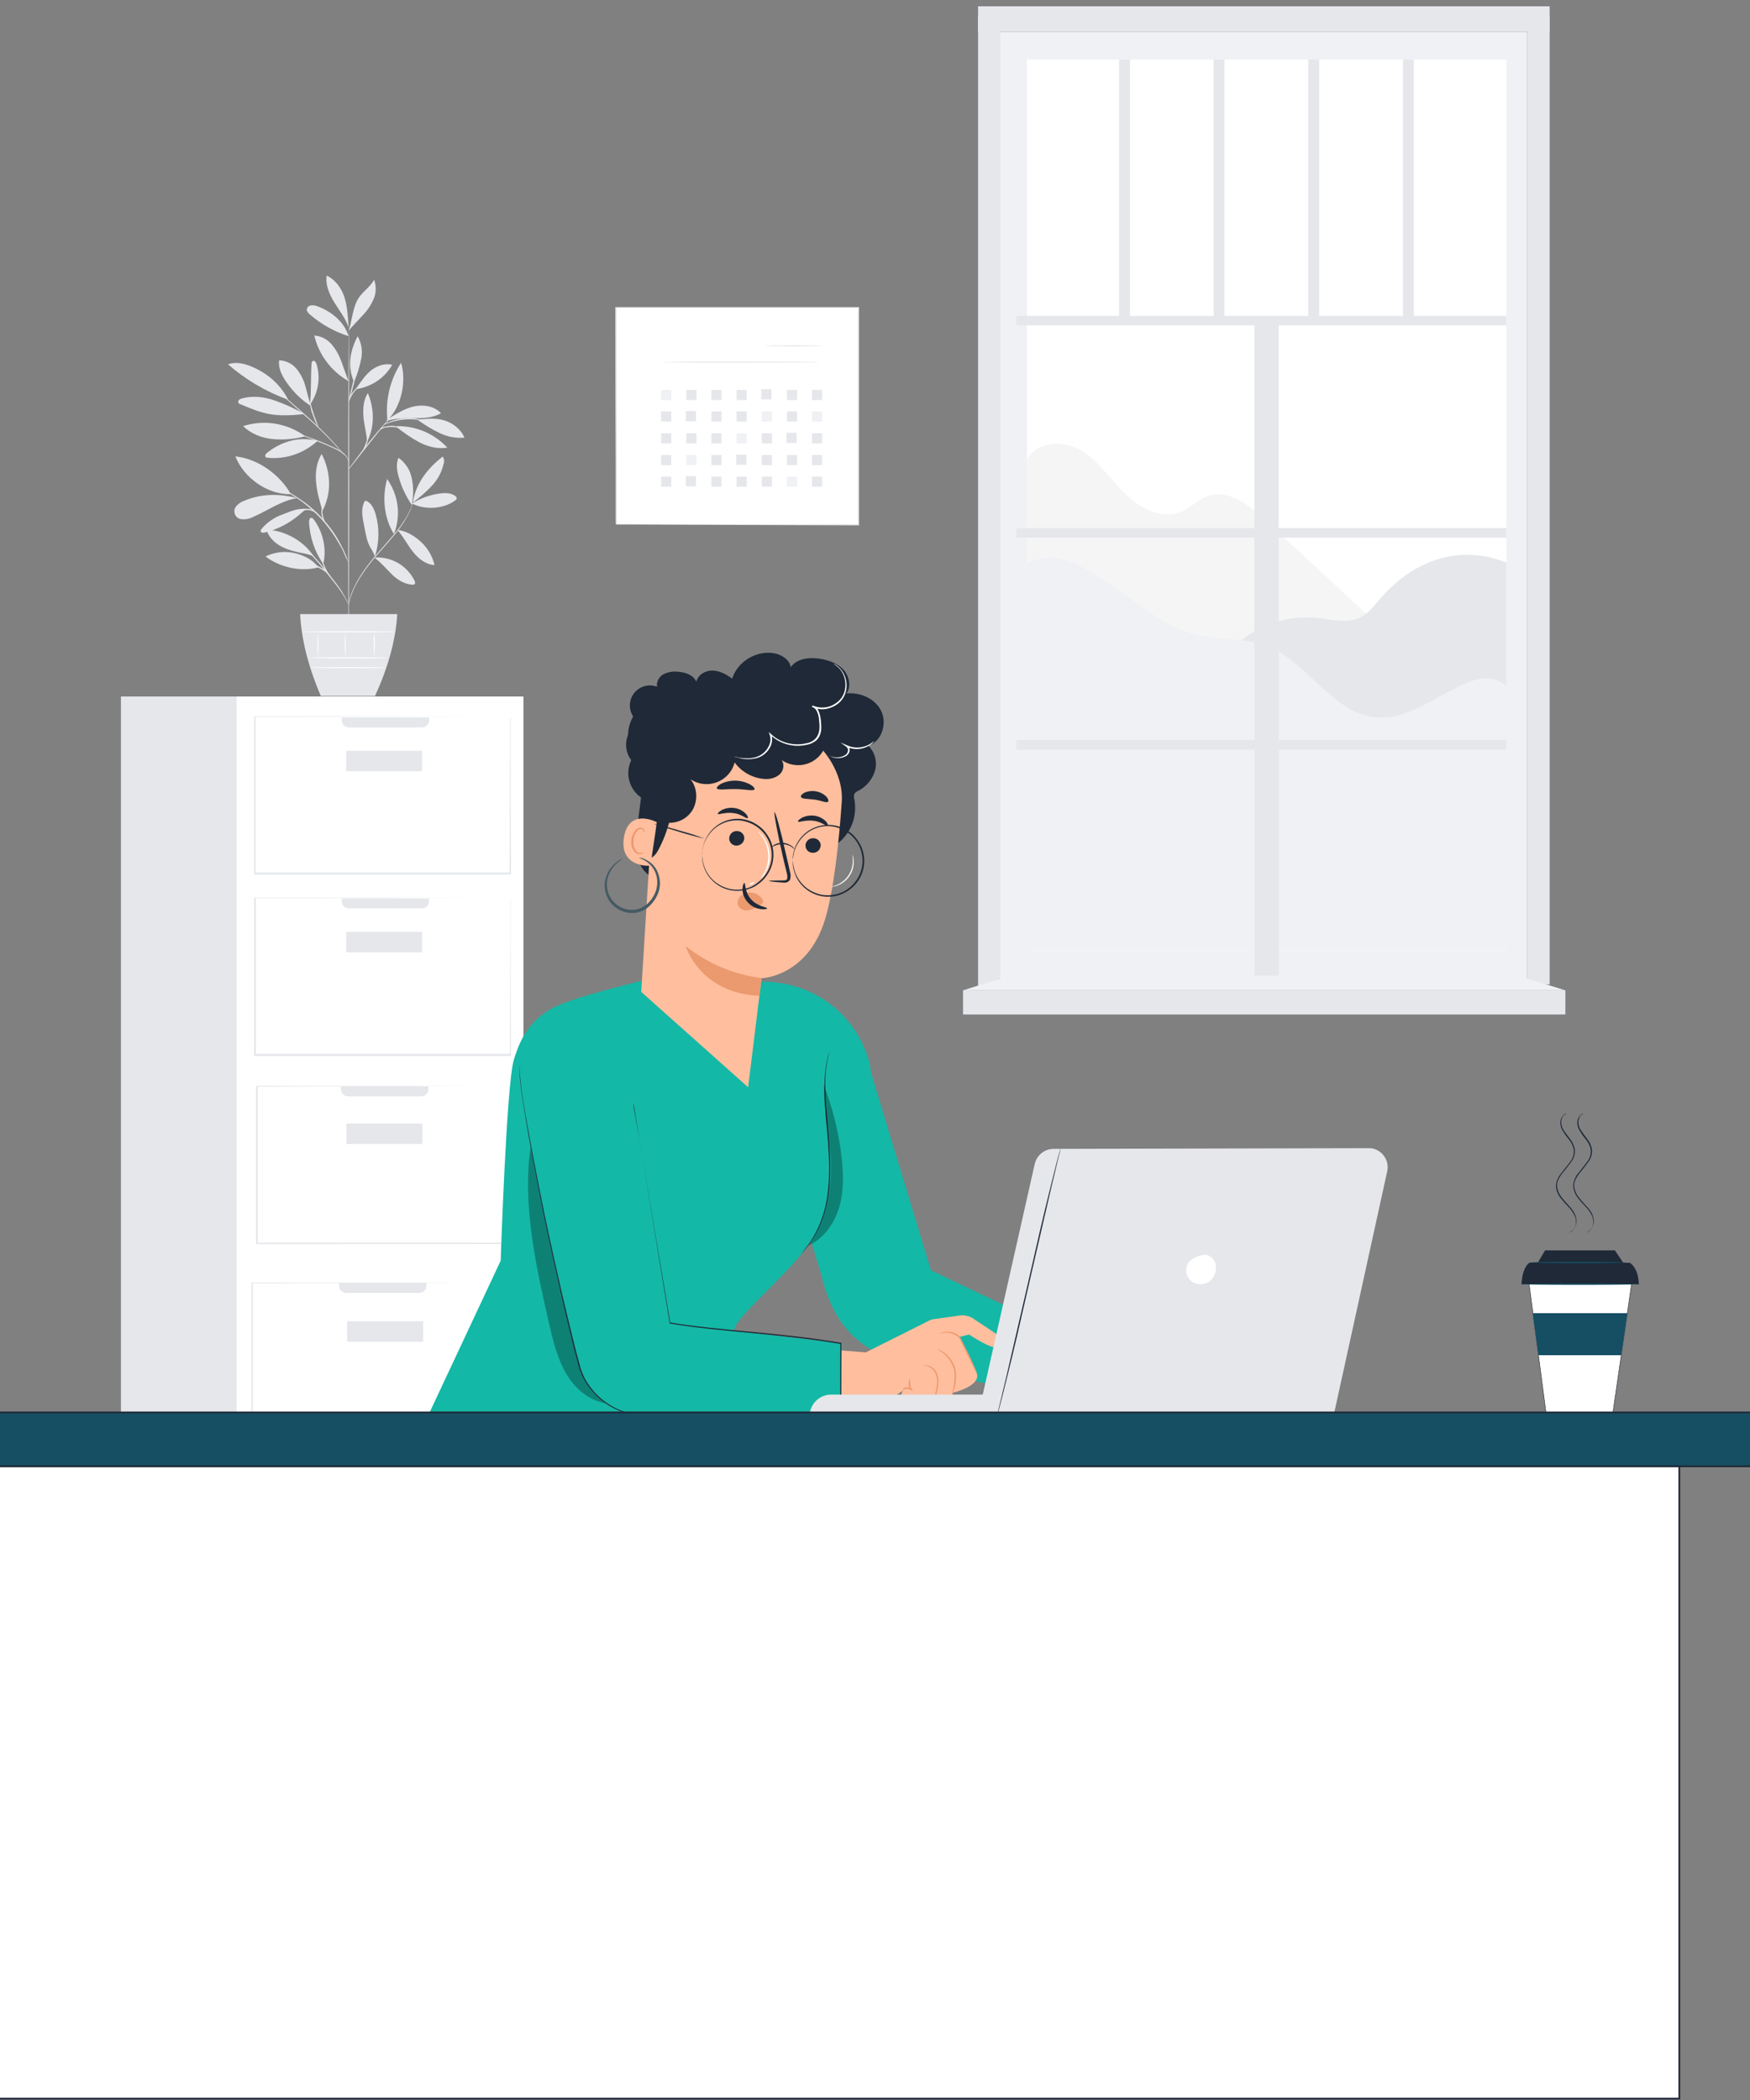 <?xml version="1.0" encoding="utf-8"?>
<!-- Generator: Adobe Illustrator 27.7.0, SVG Export Plug-In . SVG Version: 6.00 Build 0)  -->
<svg version="1.1" id="Layer_1" xmlns="http://www.w3.org/2000/svg" xmlns:xlink="http://www.w3.org/1999/xlink" x="0px" y="0px"
	 viewBox="0 0 1000 1200" style="enable-background:new 0 0 1000 1200;" xml:space="preserve">
<rect x="0" y="0" width="1000" height="1200" fill="#808080" stroke="none"/>
<style type="text/css">
	.st0{fill:#E5E7EB;}
	.st1{fill:#FFFFFF;}
	.st2{fill:#EFF1F4;}
	.st3{fill:#F5F5F5;}
	.st4{fill:#FFFFFF;stroke:#1F2937;stroke-width:0.269;stroke-miterlimit:10;}
	.st5{fill:#1F2937;}
	.st6{fill:#164E63;}
	.st7{fill:#14B8A6;}
	.st8{fill:#FFBE9D;}
	.st9{fill:#EB996E;}
	.st10{opacity:0.3;}
	.st11{fill:#455A64;}
	.st12{fill:#FFFFFF;stroke:#1F2937;stroke-width:1.001;stroke-miterlimit:10;}
	.st13{fill:#164E63;stroke:#1F2937;stroke-miterlimit:10;}
</style>
<g>
	<g>
		<rect x="69.1" y="398" class="st0" width="149.7" height="434.3"/>
		<rect x="135.2" y="398" class="st1" width="163.9" height="434.3"/>
		<path class="st0" d="M197.9,738.8c-2.4,0-4.2-1.9-4.2-4.3V733l0,0h50l0,0v1.5c0,0.1,0,0.1,0,0.1c0,2.4-1.9,4.2-4.2,4.2H197.9
			L197.9,738.8z"/>
		<path class="st0" d="M289.9,734.5c0,1.1,0,2.7,0,4.7c0,4.1,0,10.2,0,18c-0.1,15.5-0.2,37.8-0.2,65.3l0.3-0.3H144.1l0,0l0.4,0.4
			c0-31.7,0-62,0-89.6l-0.3,0.4l105.1-0.3l30.1-0.1h8.1h0.1h-8h-30.1l-105.4-0.1h-0.4v0.4c0,27.5,0,57.8,0,89.6v0.3h0.5l146-0.1h0.3
			v-0.3c-0.1-27.4-0.2-49.9-0.2-65.5c0-7.7,0-13.9,0-18v-4.6c0-1.1,0-1.6,0-1.6S289.9,733.4,289.9,734.5z"/>
		<rect x="198.4" y="755" class="st0" width="43.4" height="11.7"/>
		<path class="st0" d="M194.8,622.3v-1.5l0,0h50l0,0v1.5c0,2.4-1.9,4.2-4.2,4.2H199C196.6,626.5,194.8,624.7,194.8,622.3z"/>
		<path class="st0" d="M292.8,622.3c0,1.1,0,2.7,0,4.7c0,4.1,0,10.2,0,18c-0.1,15.6-0.2,38-0.2,65.4l0.3-0.3H147l0,0l0.3,0.1
			c0-31.7,0-62,0-89.6l-0.4,0.4l105.1-0.3l30.2-0.1h8.1h2h-1.9h-8h-30.1l-105.4-0.1h-0.6v0.4c0,27.5,0,57.8,0,89.6v0.4h0.5l146-0.1
			h0.3v-0.3c-0.1-27.4-0.2-49.9-0.2-65.5c0-7.7,0-13.9,0-18c0-2,0-3.5,0-4.6s0-1.6,0-1.6S292.6,621.3,292.8,622.3z"/>
		<rect x="198" y="642" class="st0" width="43.4" height="11.7"/>
		<path class="st0" d="M199.5,415.7c-2.4,0-4.2-1.9-4.2-4.2V410l0,0h49.9l0,0v1.5c0,2.3-1.8,4.2-4.1,4.2H199.5L199.5,415.7z"/>
		<path class="st0" d="M291.4,410.9c0,1.1,0,2.7,0,4.7c0,4.1,0,10.2,0,18c-0.1,15.5-0.2,37.8-0.2,65.3l0.3-0.3H145.6l0,0l0.4,0.4
			c0-31.7,0-62,0-89.6l-0.4,0.3l105.1-0.3l30.2-0.1h8.1h2.2h-2h-8h-30.1H145.6h-0.4v0.4c0,27.5,0,57.8,0,89.6v0.4h0.5h146h0.3v-0.3
			c-0.1-27.4-0.2-49.9-0.2-65.5c0-7.7,0-13.9,0-18c0-1.9,0-3.5,0-4.6c0-1,0-1.5,0-1.5S291.4,409.9,291.4,410.9z"/>
		<rect x="197.8" y="429" class="st0" width="43.4" height="11.7"/>
		<path class="st0" d="M199.5,519.1c-2.4,0-4.2-1.8-4.2-4.2v-1.5l0,0h49.9l0,0v1.5c0,2.3-1.8,4.2-4.1,4.2H199.5
			C199.4,519.1,199.4,519.1,199.5,519.1z"/>
		<path class="st0" d="M291.6,514.4c0,1.1,0,2.7,0,4.7c0,4.1,0,10.2,0,18c-0.1,15.6-0.2,38-0.2,65.4l0.3-0.3H145.8l0,0l0.4,0.4
			c0-31.7,0-62,0-89.6l-0.4,0.4l105.1-0.3L281,513h8.1h2h0.8H289h-8h-30.1H145.6h-0.4v0.4c0,27.5,0,57.8,0,89.6v0.4h0.5h146h0.3
			v-0.3c-0.1-27.4-0.2-49.9-0.2-65.5c0-7.7,0-13.9,0-18c0-2,0-3.5,0-4.6c0-1.1,0-1.6,0-1.6S291.6,513.3,291.6,514.4z"/>
		<rect x="197.8" y="532.5" class="st0" width="43.4" height="11.7"/>
	</g>
	<g>
		<path class="st0" d="M235.4,287.7c7.5,3.9,18,3.2,24.8-1.8c0.3-0.2,0.6-0.5,0.8-1c0-0.6-0.3-1.2-0.9-1.5c-2.3-1.7-5.2-1.8-8-1.5
			C246.3,282.6,240.5,284.5,235.4,287.7"/>
		<path class="st0" d="M235.9,287.2c1.6-10.9,8.4-19.6,17.1-26.3c0.8,1.3,1,2.8,0.5,4.2c-1.1,4.7-3.4,9-6.8,12.6
			S239.7,284.3,235.9,287.2"/>
		<path class="st0" d="M235.4,288.7c-3.3-4.9-5.9-10.2-7.5-15.9c-1.1-3.7-1.7-7.7-0.2-11.2c4,2.8,6.7,7,7.6,11.7
			c1,4.7,1,9.6,0.2,14.3"/>
		<path class="st0" d="M227.1,302.8c3.4,3.9,5.6,8.3,8.7,12.3c3.1,4,7.4,7.5,12.5,7.8c-1.2-5.1-3.9-9.7-7.7-13.2
			C236.7,306.1,232.2,303.4,227.1,302.8"/>
		<path class="st0" d="M225.1,305.2c-5.7-9.2-6.8-21-3.9-31.5C227.8,283,229.2,294.8,225.1,305.2"/>
		<path class="st0" d="M213.9,318.6c3.7,2.7,6.6,6.2,9.8,9.4s7.3,5.8,11.8,6.1c0.5,0.1,1.1,0,1.5-0.4c0.4-0.5,0.2-1.3-0.1-1.8
			C232.7,323.2,223.6,317.9,213.9,318.6"/>
		<path class="st0" d="M214.2,317.8c-0.4-0.8-0.4-1.1-0.9-2c-0.4-0.9-1-1.8-1.5-2.7c-2.3-3.7-2.8-8.2-3.7-12.5
			c-0.5-2.4-0.9-4.6-1.1-7c-0.2-2.4,0.2-4.7,1.2-6.9c0.1-0.2,0.3-0.4,0.5-0.5c0.2-0.1,0.5,0,0.8,0.1c2.9,1.4,4.3,4.6,5.2,7.7
			c2.2,7.8,2,16.1-0.4,23.9"/>
		<path class="st0" d="M184.7,322.3c-4.9-7.1-7.7-15.4-8.1-24c0-1,0.2-2.3,1.2-2.4c0.6-0.1,1.1,0.4,1.5,1
			C184.6,303.8,186.8,313.9,184.7,322.3"/>
		<path class="st0" d="M182,324.2c-3.4-4.5-8.5-7-14-8.2c-5.5-1.2-11.3-0.5-16.3,2C160.2,324.3,171.8,326.9,182,324.2"/>
		<path class="st0" d="M179.7,318.6c-1.2-1.4-3.5-1.7-5.3-2.2c-4.5-0.9-9.1-1.8-13.2-3.9c-4.1-2-7.7-5.5-9-9.9
			C163.2,303.2,174,309.3,179.7,318.6"/>
		<path class="st0" d="M184.2,292c5.5-10.3,4.9-22.3-0.4-32.6c-2.9,4.7-3.7,10.4-3.2,15.9c0.4,5.5,2,10.9,3.5,16.1"/>
		<path class="st0" d="M166.2,282.4c-13.3,0.3-26.8-9.2-31.7-21.6C147.3,262.1,160,271.2,166.2,282.4"/>
		<path class="st0" d="M169.2,284.5c-9.9-2.5-20-2.4-29.5,1.6c-1.5,0.5-3,1.4-4.2,2.6c-1,0.9-1.6,2.2-1.6,3.4c0,2.6,2,4.6,4.5,4.6
			c1.9,0.2,4-0.2,5.8-1.1c8.6-3.7,16.6-9.6,25.8-11"/>
		<path class="st0" d="M175.3,290.8c-5.5-0.5-9.4,1.5-13.9,3.2c-4.6,1.6-8.7,4.4-11.8,8.1c-0.4,0.5-1,1.2-0.5,1.8
			c0.4,0.6,1.4,0.6,2.2,0.4c7.3-1.8,14-5.3,19.7-10.1c1.7-1.4,2.4-2.5,4.5-3.1"/>
		<path class="st0" d="M181.5,251.9c-10.2-2.6-20.3,0.1-28.7,6.7c-0.9,0.6-1.7,1.8-1,2.6c0.3,0.3,0.9,0.4,1.3,0.4
			C163.4,262.6,173.7,259,181.5,251.9"/>
		<path class="st0" d="M174.4,249.3c-6.1,1.6-12.4,2.2-18.6,1.6c-6.2-0.6-12.4-3-16.9-7.4C150.9,239.6,164.2,241.8,174.4,249.3"/>
		<path class="st0" d="M177.3,231c4.7-6.8,6-15.4,3.5-23.2c-0.3-0.9-1.1-1.9-1.9-1.6c-0.6,0.2-0.9,1.1-0.9,1.7
			c-0.5,8.4,0,14.9-0.9,23.3"/>
		<path class="st0" d="M177.8,232.1c-1.3-3.5-2.2-7.3-3.2-11.1c-1-3.8-2.7-7.2-5.1-10.2c-2.5-3-6.1-4.8-10-4.9
			c-0.6,4.6,1.7,9,4.4,12.8C167.7,224.1,172.3,228.6,177.8,232.1"/>
		<path class="st0" d="M164.5,228.1c-4.5-8.8-12.2-15.2-21.4-18.9c-4.1-1.6-8.7-2.6-12.8-1c10,8.7,21.5,15.5,34,20.1"/>
		<path class="st0" d="M173.9,236.6c-5.4-3.1-11-5.7-16.8-7.7c-6.1-2.2-12.8-2.9-19-1.2c-0.5,0.2-1.1,0.4-1.5,0.8
			c-0.4,0.3-0.6,1-0.4,1.5c0.2,0.5,0.6,0.9,1.2,1c5.7,2.4,11.4,4.8,17.6,5.8C161.3,237.7,167.7,237.3,173.9,236.6"/>
		<path class="st0" d="M209.7,252.7c-0.1-4.7-1.6-9.6-2-14.3c-0.4-4.7-0.1-9.8,2.5-13.8c3.7,8.9,4,19-0.3,27.6"/>
		<path class="st0" d="M226.5,243.9c4.2,3.4,8.7,6.5,13.4,9c4.8,2.4,10.3,3.8,15.7,2.9c-7.4-8-17.8-12.4-28.7-12.3"/>
		<path class="st0" d="M238.5,239.8c4,2.9,8.2,5.5,12.6,7.6c4.4,2.2,9.4,3.1,14.3,2.7c-2-4.8-6.6-8.4-11.6-9.9
			C248.7,238.7,243.7,239.3,238.5,239.8"/>
		<path class="st0" d="M220.8,240.6c4.9-1.7,11.2-1.6,16.3-1.6c5.2,0,10.5-0.3,14.9-2.9c-3.9-4.1-10.2-5.1-15.7-3.8
			c-5.5,1.3-10.3,4.4-15.1,7.5"/>
		<path class="st0" d="M221.4,240.2c-1.3-11.6,1.5-23.2,7.8-32.9C232.4,218.1,229.4,232.2,221.4,240.2"/>
		<path class="st0" d="M199,217.7c-9.8-5.6-16.9-15.1-19.4-26c3.9,0.3,7.5,2.2,10,5.2s4.3,6.3,5.6,10c1.4,3.7,2.5,7.3,4,10.9"/>
		<path class="st0" d="M203.2,222.4c8.8-1.2,16.5-6.2,20.9-13.9c-4.2-1.1-8.6,0.5-12,3.1C208.6,214.3,205.7,219,203.2,222.4"/>
		<path class="st0" d="M202.2,218.1c-3.7-8.7-2.3-17.6,2.2-26c2.2,4,2.9,8.6,2,13c-0.9,4.4-2.2,8.8-4,12.9"/>
		<path class="st0" d="M199.2,192.1c-8.1-2.6-15.5-6.7-21.9-12.2c-1.1-0.9-2.3-2.2-1.9-3.5c0.3-1.1,1.3-1.8,2.4-1.9
			c1.1-0.1,2.3,0,3.2,0.4C189.1,177.7,196.7,183.8,199.2,192.1"/>
		<path class="st0" d="M199.2,187.1c-1.7-5.2-5.3-9.6-8.1-14.2c-2.8-4.6-5.3-10-4.4-15.4c4.9,2.3,8.3,7,10,12
			c1.7,5.1,2,10.4,2.4,15.8"/>
		<path class="st0" d="M199.2,189c2.5-3,4.8-5.2,7.4-8.1c2.8-2.8,5.1-6,6.7-9.6c1.7-3.5,1.8-7.6,0.5-11.4c-2.2,3.9-6.2,6.5-8.7,10.1
			C201.5,175.3,201.3,183,199.2,189"/>
		<path class="st0" d="M199,276.7c0-49.7,0.2-89.9,0.3-89.9c0.1,0,0.2,40.2,0.2,89.9s-0.2,89.9-0.3,89.9
			C199,366.6,199,326.4,199,276.7z"/>
		<path class="st0" d="M165.7,246.4c1,0.2,2.4,0.6,4.2,1.2c3.5,1.1,8.4,2.8,13.7,4.9c2.6,1.1,5.1,2.2,7.3,3.2c2,0.9,3.9,2,5.6,3.4
			c1.2,1,2,2.3,2.6,3.7c0.2,0.4,0.2,0.8,0.3,1.2c0,0.3,0.1,0.4,0,0.4s-0.1-0.5-0.5-1.5c-0.5-1.3-1.5-2.5-2.6-3.4
			c-2.8-2.4-7.7-4.3-12.9-6.5s-10-3.9-13.5-5.1l-4.2-1.4c-0.5-0.1-1-0.3-1.5-0.5C164.6,246.2,165.1,246.3,165.7,246.4z"/>
		<path class="st0" d="M153,218.3l1.4,1.2l4.9,4.2c4.1,3.7,9.9,8.6,16.1,14.2c5.4,4.7,10.5,9.8,15.4,15.1c1.9,2,3.3,3.8,4.3,4.9
			c0.5,0.6,0.9,1.1,1.1,1.4s0.3,0.5,0.3,0.5s-0.2-0.1-0.4-0.4l-1.2-1.4c-1.1-1.2-2.5-2.8-4.4-4.8c-3.8-4.1-9.1-9.4-15.4-14.9
			l-16-14.3c-2-1.8-3.7-3.3-4.8-4.4L153,218.3c-0.3-0.3-0.4-0.4-0.4-0.4C152.7,217.9,152.9,218,153,218.3z"/>
		<path class="st0" d="M180.7,242c-0.8-1.6-1.4-3.2-1.9-4.8c-1-2.3-1.5-4.7-1.6-7.2c0.2,0,0.9,3.1,2.2,7c1.3,3.8,2.7,6.8,2.5,6.9
			C181.4,243.2,181,242.7,180.7,242z"/>
		<path class="st0" d="M199.9,267c0.5-0.8,1.4-1.8,2.4-3.2c2-2.7,4.8-6.5,8.1-10.5c3.2-4.1,6.2-7.6,8.5-10.2c1.1-1.3,2-2.4,2.7-3
			c0.3-0.4,0.6-0.8,1.1-1.1c-0.2,0.4-0.5,0.9-0.9,1.2c-0.8,0.9-1.6,1.8-2.6,3.1c-2.2,2.6-5.1,6.3-8.3,10.3s-6.1,7.7-8.2,10.4
			l-2.5,3.1c-0.3,0.3-0.6,0.8-1,1.1C199.3,267.7,199.6,267.4,199.9,267z"/>
		<path class="st0" d="M209.5,251.9c0.5-1.9,1-3.9,1.1-5.9h0.2c0,0.5,0,0.8,0,0.8c0,0.1-0.1-0.2-0.2-0.6h0.2c0.1,2-0.1,4.2-0.8,6.1
			c-0.5,2.3-1.7,4.3-3.2,6C207.9,256.2,208.8,254.2,209.5,251.9z"/>
		<path class="st0" d="M219,244.1c2-0.6,4.3-1,6.5-0.6c2.2,0.1,4.3,0.5,6.3,1.2c0.9,0.2,1.7,0.6,2.5,1.1c-0.9-0.2-1.7-0.4-2.6-0.6
			c-2.2-0.5-4.2-0.9-6.3-1.1c-2-0.2-4.2-0.1-6.2,0.5c-0.8,0.3-1.6,0.8-2.3,1.3C217.3,244.9,218,244.4,219,244.1z"/>
		<path class="st0" d="M220.1,242.1c0.9-0.4,1.6-0.8,2.5-1.1c5.6-2.2,11.7-2.6,17.6-1.3c0.9,0.2,1.7,0.4,2.6,0.8
			c0.3,0.1,0.5,0.2,0.9,0.4c0,0.1-1.3-0.3-3.5-0.8c-2.9-0.5-5.9-0.6-8.8-0.4c-2.9,0.2-5.8,0.8-8.6,1.7c-2.2,0.8-3.4,1.4-3.4,1.3
			C219.4,242.4,219.7,242.3,220.1,242.1z"/>
		<path class="st0" d="M201.1,220.9c0.6-2.9,1.5-5.8,2.5-8.7c-0.4,3-1.1,6-1.9,8.9c-0.6,2.9-1.5,5.8-2.5,8.7
			C199.6,226.9,200.4,224,201.1,220.9z"/>
		<path class="st0" d="M201.4,224.4c0.9-1.2,1.8-2.3,3-3.1c0.4-0.4,1.1-0.8,1.6-0.9c-1.5,1.2-2.9,2.6-4.1,4.2
			c-1.1,1.7-2,3.4-2.8,5.3C199.3,227.8,200.2,225.9,201.4,224.4z"/>
		<path class="st0" d="M199.4,344.7c0-0.5,0.1-1.2,0.3-2c0.6-2.5,1.5-4.8,2.6-7.1c2.7-5.8,7.7-13.1,14.2-20.3
			c3.2-3.7,6.2-7.1,8.9-10.3c2.4-2.8,4.5-5.9,6.5-9c1.3-2.2,2.4-4.4,3.3-6.7c0.6-1.6,1-2.6,1-2.6c-0.1,0.2-0.1,0.4-0.2,0.6
			c-0.1,0.4-0.3,1.1-0.6,1.9c-0.9,2.4-1.9,4.6-3.2,6.8c-1.8,3.2-4,6.2-6.3,9.1c-2.7,3.2-5.7,6.7-8.9,10.3
			c-6.5,7.2-11.5,14.4-14.3,20.1c-1.1,2.3-2,4.6-2.7,7c-0.4,1.7-0.5,2.7-0.6,2.7C199.2,345,199.2,344.7,199.4,344.7z"/>
		<path class="st0" d="M167.8,309.5c0.3,0.1,0.8,0.2,1.3,0.5c1.6,0.8,3.1,1.6,4.5,2.7c2,1.6,4,3.3,5.8,5.2c2,2.2,4.1,4.6,6.2,7.2
			c4.2,5.3,8.1,10,10.3,13.8c0.9,1.5,1.7,3,2.5,4.6c0.2,0.5,0.4,1.1,0.5,1.3s0.1,0.4,0.1,0.4c-0.3-0.5-0.6-1.2-0.9-1.7
			c-0.5-1.1-1.4-2.7-2.6-4.5c-2.4-3.7-6.2-8.3-10.4-13.5c-2-2.7-4.2-5.1-6.1-7.2c-1.7-1.8-3.7-3.5-5.7-5.2c-1.4-1-2.8-1.9-4.3-2.8
			c-0.5-0.3-1.1-0.6-1.6-1C167.5,309.3,167.5,309.4,167.8,309.5z"/>
		<path class="st0" d="M170.5,320.8c2.9,0.2,5.7,0.6,8.5,1.5c2.8,1,5.3,2.4,7.5,4.2c0.6,0.6,1.3,1.3,1.8,1.9
			c0.4,0.5,0.5,0.8,0.5,0.9c0,0.1-0.9-1.1-2.6-2.4c-2.3-1.6-4.8-3-7.5-3.9c-2.8-0.8-5.6-1.3-8.4-1.6c-1.2-0.1-2.4-0.3-3.5-0.5
			C168,320.9,169.2,320.9,170.5,320.8z"/>
		<path class="st0" d="M186.5,326.6c-0.9-1.3-1.5-2.7-2-4.1c-0.5-1.4-0.9-2.9-1.1-4.4c-0.1-0.6-0.1-1.3,0-1.9c0.2,0,0.3,2.9,1.6,6.1
			c1.3,3.2,2.9,5.7,2.7,5.8C187.3,327.7,187,327.2,186.5,326.6z"/>
		<path class="st0" d="M157.6,277.9l1.7,0.6c0.8,0.3,1.7,0.6,2.7,1.2c1.1,0.5,2.3,1.1,3.4,1.7l1.9,1.1c0.6,0.4,1.3,0.9,2,1.3
			c1.4,0.9,2.9,1.9,4.4,3c6.6,4.8,12.3,10.8,16.9,17.4c1,1.6,2,3,2.8,4.5c0.4,0.8,0.9,1.5,1.2,2.2l1,2c0.8,1.2,1.1,2.4,1.6,3.4
			s0.9,2,1.1,2.7c0.2,0.6,0.4,1.3,0.5,1.7c0.1,0.2,0.2,0.4,0.2,0.6c-0.2-0.1-0.2-0.3-0.3-0.5c-0.2-0.5-0.4-1-0.8-1.7
			c-0.3-0.8-0.8-1.6-1.2-2.7s-1-2.3-1.6-3.4l-1.1-1.9c-0.3-0.6-0.8-1.3-1.2-2c-0.8-1.4-1.7-2.9-2.8-4.4c-2.3-3.3-4.8-6.5-7.6-9.4
			c-2.8-2.9-5.8-5.5-9-8c-1.5-1.1-2.9-2.2-4.3-3c-0.8-0.4-1.4-0.9-2-1.3l-1.9-1.1c-1.2-0.6-2.4-1.2-3.3-1.7c-1-0.4-1.8-0.9-2.6-1.2
			l-1.6-0.8c-0.2-0.1-0.3-0.2-0.5-0.3C157.4,278.1,157.5,278.1,157.6,277.9z"/>
		<path class="st0" d="M180.6,293.2c-1.6-1.2-3.4-1.8-5.4-1.8s-3.9,0.3-5.7,1c-0.8,0.2-1.6,0.5-2.4,0.6c0.8-0.4,1.5-0.9,2.3-1.1
			c1.9-0.8,3.9-1.2,5.9-1.2s4.1,0.9,5.6,2.2c0.6,0.5,1.2,1.2,1.4,2C181.8,294.3,181.3,293.7,180.6,293.2z"/>
		<path class="st0" d="M184.9,297.5c-0.6-1.2-1.1-2.5-1.2-3.8c-0.1-1.4,0-2.7,0.3-4c0.1-0.5,0.3-1.1,0.6-1.5
			c-0.3,1.7-0.4,3.5-0.3,5.4c0.3,1.8,0.9,3.5,1.6,5.2C186,298.8,185.6,298.4,184.9,297.5z"/>
		<path class="st0" d="M171.5,350.9c0.8,15.5,5.1,31.1,11.8,46.8h31c7.2-15.7,11.8-31.4,12.7-46.8H171.5z"/>
		<path class="st1" d="M199.3,375.6c12.6,0,22.8,0.1,22.8,0.3s-10.2,0.3-22.8,0.3s-22.8-0.2-22.8-0.3
			C176.5,375.7,186.7,375.6,199.3,375.6z"/>
		<path class="st1" d="M198.6,381.2c11.8,0,21.4,0.1,21.4,0.3s-9.6,0.3-21.4,0.3s-21.4-0.2-21.4-0.3
			C177.2,381.3,186.7,381.2,198.6,381.2z"/>
		<path class="st1" d="M213.8,375.3c-0.4-4.7-0.4-9.6,0-14.3C214.3,365.9,214.3,370.6,213.8,375.3z"/>
		<path class="st1" d="M197.3,375.9c-0.4-4.9-0.4-9.9,0-14.8C197.6,366,197.6,370.9,197.3,375.9z"/>
		<path class="st1" d="M181.7,376c-0.4-5.1-0.4-10,0-15.1C182,366,182,371,181.7,376z"/>
		<path class="st1" d="M199.2,360.7c14.8,0,26.8,0.1,26.8,0.3s-12,0.3-26.8,0.3c-14.8,0-26.8-0.2-26.8-0.3
			C172.4,360.9,184.4,360.7,199.2,360.7z"/>
	</g>
</g>
<g id="freepik--background-complete--inject-573">
	<rect x="571.6" y="18.4" class="st2" width="301.1" height="540.9"/>
	<rect x="586.8" y="34" class="st1" width="273.9" height="509"/>
	<polygon class="st0" points="558.9,9.2 571.6,9.2 571.6,559.2 558.9,564.1 	"/>
	<path class="st3" d="M690.1,379.1l-103.3-44.3v-71.9c4.9-10.8,20.8-11.5,31-5.5c10.1,6.1,16.8,16.5,25.2,24.8
		c8.4,8.3,20.9,14.8,31.8,10.3c5.5-2.3,9.8-7.1,15.3-9c11.6-4.2,23.3,4.8,32.4,13.2l71.2,66.1L690.1,379.1z"/>
	<path class="st0" d="M860.6,422.9l-76.9,0.5l-87.5-43c12.2-18.9,34-29.6,56.5-27.3c8.1,0.9,16.6,3.3,23.9,0c5.5-2.5,9-7.5,13-12
		c18.7-21.2,44.8-30.2,71.1-19.6V422.9z"/>
	<path class="st2" d="M586.8,543h273.9V391.8c-11.3-8.6-21.3-2.5-33.9,4s-25.3,15.1-39.5,14.2c-26-1.5-40.2-32.8-64.8-41.5
		c-12.2-4.2-25.5-2.6-38-5.5c-18.6-4.3-33.4-17.8-49.4-28.6c-15.9-10.8-31.2-20.9-48.4-12.5V543z"/>
	<rect x="580.8" y="180.5" class="st0" width="279.9" height="5.4"/>
	<rect x="580.8" y="301.8" class="st0" width="279.9" height="5.4"/>
	<rect x="580.8" y="422.9" class="st0" width="279.9" height="5.4"/>
	<rect x="716.8" y="183.2" class="st0" width="13.9" height="374.3"/>
	<rect x="801.7" y="34" class="st0" width="6.2" height="149.1"/>
	<rect x="747.6" y="34" class="st0" width="6.2" height="149.1"/>
	<rect x="693.5" y="34" class="st0" width="6.2" height="149.1"/>
	<rect x="639.5" y="34" class="st0" width="6.2" height="149.1"/>
	<rect x="872.8" y="9.2" class="st0" width="12.7" height="553.3"/>
	<rect x="558.9" y="3.6" class="st0" width="326.6" height="14.7"/>
	<rect x="550.3" y="565.9" class="st0" width="344.2" height="13.8"/>
	<polygon class="st2" points="872.7,559.2 894.5,565.9 550.3,565.9 571.6,559.2 	"/>
</g>
<g>
	<rect x="352.1" y="175.6" class="st1" width="138.6" height="124.1"/>
	<path class="st0" d="M351.8,297.7c0-1.5,0-3.7,0-6.6c0-5.8,0-14.3,0-25.2c-0.1-21.7-0.2-52.7-0.2-90.1v-0.3h0.3h138.7h0.3v0.3
		c0,45.2,0,87.6,0,124.1v0.3h-0.3L390,299.9l-28.2-0.1h-7.4l0,0h7.5l28.3-0.1l100.3-0.2l-0.3,0.3c0-36.5,0-78.9,0-124.1l0.3,0.3l0,0
		H351.9l0.3-0.3c-0.1,37.2-0.2,68.2-0.2,89.9c0,10.9,0,19.4,0,25.2c0,2.9,0,5.2,0,6.7c0,1.5,0,2.3,0,2.3S351.8,299.2,351.8,297.7z"
		/>
	<path class="st0" d="M453.8,197.3c8.9,0,16.2,0.1,16.2,0.3c0,0.1-7.2,0.3-16.2,0.3s-16.3-0.1-16.3-0.3
		C437.5,197.4,444.8,197.3,453.8,197.3z"/>
	<path class="st0" d="M423.5,206.6c24.7,0,44.7,0.1,44.7,0.3c0,0.2-20,0.3-44.7,0.3c-24.7,0-44.7-0.1-44.7-0.3
		C378.8,206.7,398.8,206.5,423.5,206.6z"/>
	<rect x="464" y="222.8" class="st0" width="5.8" height="5.8"/>
	<rect x="449.7" y="222.8" class="st0" width="5.8" height="5.8"/>
	<rect x="435" y="222.4" class="st0" width="5.8" height="5.8"/>
	<rect x="420.9" y="222.8" class="st0" width="5.8" height="5.8"/>
	<rect x="406.5" y="222.8" class="st0" width="5.8" height="5.8"/>
	<rect x="392.2" y="222.8" class="st0" width="5.8" height="5.8"/>
	<rect x="377.8" y="222.8" class="st2" width="5.8" height="5.8"/>
	<rect x="464" y="235.1" class="st2" width="5.8" height="5.8"/>
	<rect x="449.7" y="235.1" class="st0" width="5.8" height="5.8"/>
	<rect x="435.3" y="235.1" class="st2" width="5.8" height="5.8"/>
	<rect x="420.9" y="235.1" class="st0" width="5.8" height="5.8"/>
	<rect x="406.5" y="235.1" class="st0" width="5.8" height="5.8"/>
	<rect x="391.9" y="234.9" class="st0" width="5.8" height="5.8"/>
	<rect x="377.8" y="235.1" class="st0" width="5.8" height="5.8"/>
	<rect x="464" y="247.6" class="st0" width="5.8" height="5.8"/>
	<rect x="449.4" y="247.3" class="st0" width="5.8" height="5.8"/>
	<rect x="435.3" y="247.6" class="st0" width="5.8" height="5.8"/>
	<rect x="420.9" y="247.6" class="st2" width="5.8" height="5.8"/>
	<rect x="406.5" y="247.6" class="st0" width="5.8" height="5.8"/>
	<rect x="392.2" y="247.6" class="st0" width="5.8" height="5.8"/>
	<rect x="377.8" y="247.6" class="st0" width="5.8" height="5.8"/>
	<rect x="464" y="260" class="st0" width="5.8" height="5.8"/>
	<rect x="449.7" y="260" class="st0" width="5.8" height="5.8"/>
	<rect x="435.3" y="260" class="st0" width="5.8" height="5.8"/>
	<rect x="420.7" y="259.8" class="st0" width="5.8" height="5.8"/>
	<rect x="406.5" y="260" class="st0" width="5.8" height="5.8"/>
	<rect x="392.2" y="260" class="st2" width="5.8" height="5.8"/>
	<rect x="377.8" y="260" class="st0" width="5.8" height="5.8"/>
	<rect x="464" y="272.3" class="st0" width="5.8" height="5.8"/>
	<rect x="449.7" y="272.3" class="st2" width="5.8" height="5.8"/>
	<rect x="435.3" y="272.3" class="st0" width="5.8" height="5.8"/>
	<rect x="420.9" y="272.3" class="st0" width="5.8" height="5.8"/>
	<rect x="406.5" y="272.3" class="st0" width="5.8" height="5.8"/>
	<rect x="391.9" y="272.1" class="st0" width="5.8" height="5.8"/>
	<rect x="377.8" y="272.3" class="st0" width="5.8" height="5.8"/>
</g>
<g id="freepik--Drink--inject-573">
	<polygon class="st4" points="873.8,733.9 883.4,807.1 921.7,807.1 932.3,733.9 	"/>
	<path class="st5" d="M869.4,733.9c0.4-5.3,1.4-9.9,4.5-12.3h57.5c3.8,2.9,4.8,7.3,5.1,12.3H869.4z"/>
	<polygon class="st5" points="878.7,721.6 882.9,714.5 922.8,714.5 927.6,721.6 	"/>
	<path class="st6" d="M901.6,721c15.3,0,27.6,0.2,27.6,0.4c0,0.2-12.4,0.4-27.6,0.4c-15.3,0-27.6-0.2-27.6-0.4
		C874,721.2,886.4,721,901.6,721z"/>
	<path class="st6" d="M902.6,733.4c18.4,0,33.3,0.2,33.3,0.4s-14.9,0.4-33.3,0.4s-33.3-0.2-33.3-0.4S884.2,733.4,902.6,733.4z"/>
	<polygon class="st6" points="926.4,774.4 879.1,774.4 875.9,750.4 929.9,750.4 	"/>
	<path class="st5" d="M902.8,638c-0.5,1.1-0.9,2.3-0.9,3.4c0.1,1.6,0.6,3.2,1.5,4.5c1.1,1.6,2.2,3.2,3.4,4.7c1.5,1.8,2.5,4,2.9,6.2
		c0.2,2.6-0.5,5.2-2.2,7.3c-1.5,2.2-3.3,4.2-4.9,6.3c-0.9,1.1-1.6,2.3-2.2,3.4c-0.5,1.1-0.9,2.4-0.9,3.7c0.2,2.5,1.1,4.8,2.7,6.7
		c1.3,1.8,2.9,3.4,4.4,5.1c1.4,1.4,2.6,3.1,3.4,4.9c0.6,1.6,1,3.3,0.6,4.9c-0.2,1.3-0.8,2.5-1.5,3.4c-0.4,0.6-1.1,1.2-1.8,1.5
		c-0.1,0.1-0.3,0.2-0.5,0.2s-0.2,0-0.2,0c1-0.4,1.8-1,2.5-1.8c0.8-1,1.2-2.2,1.3-3.3c0.2-1.6-0.1-3.2-0.8-4.6
		c-0.9-1.7-1.9-3.3-3.3-4.7c-1.4-1.5-3-3.1-4.5-5.1c-1.7-2-2.7-4.5-2.8-7.1c0-1.3,0.3-2.7,0.9-4c0.5-1.3,1.3-2.5,2.2-3.5
		c1.7-2.3,3.4-4.2,4.9-6.3c1.5-1.9,2.2-4.3,2-6.8c-0.4-2.2-1.4-4.2-2.8-5.9c-1.3-1.5-2.4-3.1-3.4-4.8c-1-1.4-1.4-3-1.5-4.7
		c0-1.2,0.4-2.5,1.1-3.5c0.4-0.6,1-1.3,1.7-1.6c0.2-0.1,0.4-0.2,0.8-0.2C904,636.7,903.2,637.3,902.8,638z"/>
	<path class="st5" d="M893,638c-0.5,1.1-0.9,2.3-0.9,3.4c0.1,1.6,0.6,3.2,1.5,4.5c1.1,1.6,2.2,3.2,3.4,4.7c1.5,1.8,2.5,4,2.9,6.2
		c0.2,2.6-0.5,5.2-2.2,7.3c-1.5,2.2-3.3,4.2-4.9,6.3c-0.9,1.1-1.6,2.3-2.2,3.4c-0.5,1.1-0.9,2.4-0.9,3.7c0.2,2.5,1.1,4.8,2.7,6.7
		c1.3,1.8,2.9,3.4,4.4,5.1c1.4,1.5,2.5,3.1,3.3,4.9c0.6,1.6,1,3.3,0.6,4.9c-0.2,1.3-0.8,2.5-1.5,3.4c-0.4,0.6-1.1,1.2-1.8,1.5
		c-0.1,0.1-0.3,0.2-0.5,0.2c-0.2,0-0.2,0-0.2,0c1-0.4,1.8-1,2.5-1.8c0.8-1,1.2-2.2,1.3-3.3c0.2-1.6-0.1-3.2-0.8-4.6
		c-0.9-1.7-1.9-3.3-3.3-4.7c-1.4-1.5-3-3.1-4.5-5.1c-1.7-2-2.7-4.5-2.8-7.1c0.1-1.4,0.4-2.7,1-4c0.6-1.3,1.4-2.5,2.3-3.5
		c1.6-2.3,3.4-4.2,4.9-6.3c1.5-1.9,2.2-4.3,2-6.8c-0.4-2.2-1.4-4.2-2.8-5.9c-1.3-1.5-2.4-3.1-3.4-4.8c-1-1.4-1.4-3-1.5-4.7
		c0-1.2,0.4-2.5,1.1-3.5c0.4-0.6,1-1.3,1.7-1.6c0.2-0.1,0.4-0.2,0.8-0.2C894.3,636.7,893.6,637.3,893,638z"/>
</g>
<g id="freepik--Character--inject-573">
	<path class="st7" d="M456,684.7l13.5,44.4c8,33.3,26.6,46.7,62.1,53.9l67.7,16.1l4.8-38.8L532,725.9l-34.3-113L456,684.7z"/>
	<path class="st5" d="M326.5,580.6c1.8,0,3.8,0.1,5.6,0.4c2.8,0.4,5.5,1.4,8,2.7c3.1,1.6,5.8,3.7,8.3,6c2.4,2.6,4.3,5.4,5.9,8.4
		c1.3,2.5,2.5,5.1,3.4,7.6c0.9,2.2,1.5,4,1.8,5.3c0.2,0.6,0.3,1.4,0.4,2c-0.3-0.6-0.5-1.3-0.8-1.9c-0.5-1.3-1.2-3.1-2-5.3
		c-1.1-2.5-2.3-5.1-3.5-7.4c-1.6-3-3.7-5.7-5.9-8.2c-2.4-2.4-5.2-4.4-8.1-6c-2.5-1.4-5.1-2.3-7.7-2.8c-1.8-0.3-3.7-0.5-5.5-0.6
		c-0.6,0-1.4-0.1-2-0.2C325,580.5,325.7,580.5,326.5,580.6z"/>
	<path class="st8" d="M568.7,770c-4.5-0.4-14.9-7.4-14.9-7.4l-5.5,1.3l5.6,10.8c0,0,2,4.2,4.2,9.8c2.9,7.6-13.8,11.4-13.8,11.4
		c-0.5,8.8-11.6,8-11.6,8c-0.9,4.4-7.2,2.6-7.2,2.6s-9.1-3.5-10.3-6c-1.3-2.5,0.8-5.9,0.8-5.9s-8.8,6.3-15.4,7.8s-23.2,1.5-23.2,1.5
		l-1.5-32.6l18.8,1.5l37.5-18.8l16.3-2.3c2.5-0.3,5.1,0.2,7.2,1.5l21.4,14.2C577.1,767.3,573.2,770.6,568.7,770z"/>
	<path class="st9" d="M537,771.4c1,0.5,2,1.1,2.9,1.8c3,2.4,5.2,5.7,6.1,9.4c0.4,2,0.4,4.2,0.2,6.2c-0.2,1.6-0.4,3.3-0.9,4.9
		c-0.3,1.4-0.6,2.5-0.9,3.2c-0.1,0.4-0.2,0.9-0.4,1.2c0.1-1.5,0.4-3,0.8-4.5c0.2-1.4,0.4-3.1,0.6-4.9c0.2-2,0.1-4.1-0.2-6
		c-1-3.5-3-6.8-5.8-9.1c-1.2-1-2.5-1.8-3.8-2.7C536,771,536.5,771.1,537,771.4z"/>
	<path class="st9" d="M528.5,780.2c1.2-0.1,2.3,0.1,3.2,0.6c1.5,0.8,2.7,1.9,3.4,3.4c0.9,1.8,1.2,3.9,1.1,5.9
		c-0.1,1.9-0.4,3.9-1,5.8c-0.3,1.7-0.8,3.3-1.2,4.6c-0.3,1.1-0.8,2-1.2,3c-0.1,0.4-0.3,0.8-0.5,1.1c-0.1,0,0.5-1.6,1.2-4.2
		c0.3-1.3,0.6-2.9,1.1-4.6c0.4-1.9,0.8-3.8,0.9-5.7c0.1-1.8-0.2-3.8-1-5.5c-0.8-1.4-1.8-2.6-3.1-3.3c-0.9-0.5-1.8-0.9-2.9-0.9
		c-0.8,0-1.2,0-1.2,0C527.6,780.3,528.1,780.2,528.5,780.2z"/>
	<path class="st9" d="M518.8,793.6c-0.8-0.1-1.4,0-2,0.3c-0.4,0.3-0.6,0.6-0.8,0.5c-0.1-0.1-0.1-0.5,0.4-1c0.6-0.5,1.5-0.8,2.4-0.6
		c0.8,0.1,1.6,0.3,2.3,0.9c0.4,0.4,0.6,0.9,0.5,0.9C520.6,794.2,519.7,793.9,518.8,793.6z"/>
	<path class="st9" d="M520.1,789c0,0.8,0,1.5,0.1,2.3c0,0.8,0.2,1.5,0.5,2.2c0.2,0.5,0.4,0.8,0.4,0.9c0,0.1-0.4,0-0.9-0.5
		c-0.4-0.6-0.8-1.4-0.9-2.3c-0.1-0.9,0-1.7,0.2-2.5c0.1-0.6,0.4-0.9,0.5-0.9S520.1,788.5,520.1,789z"/>
	<path class="st9" d="M557.4,783.3c-0.4-0.8-1-1.8-1.7-3.3c-1.5-2.8-3.4-6.8-5.5-11.2c-0.8-1.6-1.5-3-2.2-4.5v0.1
		c-2.2-2-5.1-3.1-8.1-2.9c-1.2,0.1-2.4,0.4-3.4,0.8c0.3-0.2,0.5-0.4,0.9-0.5c0.9-0.4,1.7-0.6,2.6-0.8c1.4-0.1,2.8,0,4.1,0.3
		c1.7,0.4,3.3,1.4,4.6,2.7l0,0l0,0c0.6,1.4,1.4,2.9,2.2,4.5c2.2,4.4,4,8.4,5.3,11.3c0.6,1.4,1.2,2.6,1.5,3.4
		c0.2,0.4,0.3,0.9,0.4,1.3C557.7,784.1,557.5,783.8,557.4,783.3z"/>
	<path class="st7" d="M244.5,809.2l75.6,0.3c29.7,0.2,95.9-0.3,95.9-0.3s1.2-40.5,3.7-50c2.5-9.5,44.8-42,49.7-61.4
		c1.5-5.9,2-14.3,2.2-23c0,1.9,33.3-40,24.8-69.1c-0.3-0.9-0.5-1.8-0.9-2.7c-7.8-22.9-28.3-39.1-52.3-41.6L439,561l-70.3-1.4
		c-1.4,1.3-43.2,10-55.2,17.7c-10.4,6.8-15.7,14.4-19.9,28.4c-4.2,13.9-7.5,114.7-7.5,114.7L244.5,809.2z"/>
	<path class="st5" d="M473.7,602.1c-0.2,0.8-0.5,1.8-0.8,3.3c-0.8,4.2-1.3,8.4-1.3,12.7c0,6.3,0.2,12.7,0.9,18.9
		c0.5,7.1,1.4,14.8,1.8,23.1c0.4,7.7,0.2,15.5-0.9,23.2c-1,6.2-2.7,12.4-5.4,18.2c-1.8,3.9-4.1,7.5-6.7,11c-1,1.2-1.7,2-2.3,2.7
		c-0.3,0.3-0.5,0.5-0.9,0.9c0.2-0.3,0.5-0.6,0.8-1c0.5-0.6,1.3-1.6,2.2-2.8c2.6-3.4,4.7-7.1,6.5-11c2.6-5.7,4.3-11.8,5.2-18.1
		c1-7.6,1.3-15.4,0.8-23.1c-0.3-8.2-1.3-16-1.8-23.1c-0.5-6.2-0.8-12.6-0.6-18.9c0.1-4.3,0.6-8.5,1.5-12.7c0.2-1.1,0.5-2.3,0.9-3.3
		c0.3-0.8,0.4-1.2,0.4-1.2C473.9,601.3,473.9,601.7,473.7,602.1z"/>
	<g class="st10">
		<path d="M313.8,756.6c2.3,9.7,4.6,19.5,9.6,28.1c4.9,8.6,13.2,15.8,23,17.2l-7.7-13.8c-8.1-47.7-19.5-94.8-34.1-141
			C297.2,683.2,305.6,720.5,313.8,756.6z"/>
	</g>
	<path class="st7" d="M480.4,809c0,0-74.1,0.8-114.2,0c-15.4-0.3-31.1-13-35.1-27.3c-13.7-49.9-35.4-157.6-34.5-172.6
		c1.2-18.7,18.8-26.5,38.3-23.1s26.3,41.9,26.9,44.1s21.1,126.1,21.1,126.1l98.1,11.4L480.4,809z"/>
	<path class="st5" d="M362,632c0.3,1.5,0.6,3.8,1.2,6.7c1.1,5.8,2.6,14.4,4.4,25.4c3.7,22,8.9,53.5,15.4,91.8l-0.2-0.2
		c28.9,4.8,61.8,5.5,97.7,11.6h0.3v0.3c-0.1,11.5,0,28.7-0.1,41.1v0.3h-0.3l-37.1,0.2c-20.8,0.1-41,0.2-60.5,0l-14.5-0.2
		c-4.8,0.1-9.7-0.9-14.1-2.7c-8.7-3.5-15.9-9.9-20.5-18.1l-0.8-1.5l-0.6-1.5c-0.4-1-0.9-2-1.2-3.1c-0.6-2.2-1.2-4.2-1.7-6.3
		c-1.2-4.2-2.2-8.4-3.2-12.6c-2-8.2-3.9-16.2-5.7-24.1c-3.5-15.6-6.7-30.1-9.5-43.4c-5.4-26.7-9.4-48.3-11.7-63.3
		c-0.6-3.8-1.2-7.1-1.5-10c-0.2-1.4-0.4-2.8-0.5-4c-0.1-1.2-0.2-2.4-0.3-3.3c-0.1-1.5-0.2-3-0.2-4.5c0-1,0-1.5,0-1.5
		s0.1,0.5,0.1,1.5c0,1.5,0.1,3,0.3,4.5c0.1,1,0.2,2.2,0.3,3.3c0.1,1.2,0.3,2.5,0.5,4c0.3,2.9,0.9,6.2,1.5,10
		c2.5,14.9,6.6,36.7,12,63.2c2.8,13.3,6,27.8,9.6,43.4c1.8,7.8,3.8,15.8,5.8,24.1c1.1,4.2,2,8.4,3.2,12.6c0.5,2,1.1,4.2,1.7,6.3
		c0.3,1.1,0.8,2.2,1.2,3.1l0.6,1.5l0.8,1.5c4.5,8.1,11.6,14.3,20.1,17.8c4.3,1.7,9,2.7,13.8,2.6l14.5,0.2c19.6,0.1,39.8,0.1,60.5,0
		l37.1-0.2l-0.3,0.3c0.1-12.4,0-29.6,0.1-41.1l0.3,0.3c-35.8-6.1-68.7-6.8-97.6-11.7h-0.2v-0.2c-12.6-76.5-20.3-123.9-20.8-126.2
		C361.9,630,362,630.7,362,632z"/>
	<g class="st10">
		<path d="M461.8,711.8c8.8-3.9,14.9-12.5,17.7-21.8c2.8-9.4,2.5-19.2,1.4-28.9c-1.6-14.1-5.1-27.8-10.1-41.1
			c-0.1,16.7,4.3,32.9,4.1,48.3C474.7,683.7,471,699.5,461.8,711.8z"/>
	</g>
	<path class="st5" d="M372.9,501.3c-4.9-2.3-8-7.5-9-12.9c-1.1-5.4-0.3-11,0.3-16.3c1.1-8.4,2.2-16.8,3.2-25.2
		c-2.5-0.2-4.7-1.6-6-3.8c-1.1-2.3,0.1-5.5,2.6-5.7c-1.9-1.3-3.4-2.9-4.5-4.9c-3.8-7.1-1.2-15.8,5.8-19.7c-4.6-2.9-6.6-8.6-4.6-13.8
		c2.3-5.9,8.8-8.8,14.7-6.6c-0.3-3,1.2-5.8,3.9-7.2c2.7-1.3,5.6-1.7,8.5-1.3c4.1,0.3,8.4,1.9,10.1,5.6c1-4,5.3-6.5,9.4-6.3
		c4.1,0.1,7.8,2.2,11.1,4.6c3.1-10.2,14.9-16.9,25.3-14.2c3.8,1.1,7.7,3.8,8.1,7.7c3.7-5.3,11.4-5.9,17.7-4.7
		c4.7,0.9,9.5,2.7,12.7,6.3c3.1,3.7,4.3,9.5,1.5,13.4c7.8-0.9,16.5,2.9,19.9,10.1c3.4,7.2,0.2,17.2-7.3,19.8
		c3.7,3.8,5.1,9.1,3.7,14.2c-1.5,4.9-4.9,9.1-9.6,11.5c-0.9,0.3-1.6,1-2.2,1.7c-0.3,1.1-0.3,2.2,0,3.2c1.8,9.8-2,19.7-10.1,25.6"/>
	<path class="st8" d="M471.5,525.2c-9.9,33-36.3,33.8-36.3,33.8l-7.7,62.3l-61.1-54.5l8.6-138.3l1.3-11l66.9-3.4
		c20.3,0.6,39.4,23.9,37.8,44.3C479.4,481.1,476.5,508.7,471.5,525.2z"/>
	<path class="st5" d="M469,483.4c0.1-2.3-1.7-4.3-4-4.4c-2.4-0.2-4.4,1.4-4.7,3.8v0.1c-0.2,2.3,1.6,4.3,3.9,4.4
		c2.4,0.2,4.4-1.4,4.7-3.8C468.9,483.4,468.9,483.4,469,483.4z"/>
	<path class="st5" d="M471.8,469.2c-1.8-1.7-4.1-2.8-6.5-3.1c-2.4-0.3-4.9,0.1-7.1,1.2c-1.7,1-2.4,1.8-2.2,2.2
		c0.4,0.6,4.2-1.1,8.8-0.5c4.6,0.5,7.5,3.4,8.2,2.9C473.3,471.6,473,470.5,471.8,469.2z"/>
	<path class="st5" d="M425.3,479.4c0.2-2.4-1.6-4.4-3.9-4.5c-2.4-0.2-4.4,1.4-4.7,3.8v0.1c-0.2,2.3,1.6,4.3,3.9,4.4
		C422.9,483.3,424.9,481.7,425.3,479.4C425.3,479.4,425.3,479.2,425.3,479.4z"/>
	<path class="st5" d="M426,464.8c-1.8-1.7-4-2.8-6.5-3.1c-2.4-0.3-4.9,0.1-7.1,1.2c-1.7,1-2.4,1.8-2.2,2.2c0.4,0.6,4.2-1.1,8.8-0.5
		c4.6,0.5,7.5,3.4,8.2,2.9C427.6,467.2,427.3,466.1,426,464.8z"/>
	<path class="st5" d="M447.2,504.3c0.6,0.1,1.4,0.1,2,0c0.9-0.2,1.7-0.8,2.2-1.5c0.5-1.5,0.5-3.2,0-4.7c-0.6-3-1.4-6.2-2.2-9.6
		c-3-13.7-6-24.5-6.6-24.4c-0.5,0.1,1.5,11.3,4.6,24.8c0.8,3.3,1.5,6.6,2.3,9.6c0.4,1.2,0.5,2.5,0.3,3.7c-0.3,0.9-1.5,0.9-2.7,0.9
		c-4.8,0-7.7,0.1-7.7,0.3S442.4,504,447.2,504.3z"/>
	<path class="st9" d="M433.9,569c-34.1-1.4-42.1-28.4-42.1-28.4c12.5,10,27.5,16.3,43.4,18.3L433.9,569z"/>
	<path class="st9" d="M436,514.4c0.3,0.5,0.2,1.3-0.2,1.7c-0.4,0.4-1,0.9-1.5,1.2c-1.9,1.4-4.2,2.4-6.5,2.8
		c-2.3,0.5-4.6-0.4-5.9-2.4c-0.8-1.8-0.3-4.1,1.2-5.5c1.6-1.5,3.7-2.3,5.7-2.2c2.9,0.1,5.6,1.7,7.1,4.2"/>
	<path class="st5" d="M424.3,507.8c-0.1,2.9,1,5.6,2.9,7.7c2,2.3,4.7,3.7,7.7,4c2.3,0.3,3.5-0.2,3.5-0.5c0-0.6-5.5-0.9-9.2-5.1
		c-3.8-4.2-3.1-9.4-3.9-9.4C425.1,504.6,424.3,505.8,424.3,507.8z"/>
	<path class="st5" d="M428.5,448.2c-5.1-2.7-11.2-2.8-16.3-0.4c-1.9,1-2.8,2.2-2.6,2.7c0.6,1.2,5.3,0.3,10.8,0.4
		c5.6,0.1,10.1,1.3,10.8,0.1C431.3,450.4,430.4,449.2,428.5,448.2z"/>
	<path class="st5" d="M472.2,455.2c-3.3-3.2-8.4-4.1-12.6-2.2c-1.5,0.8-2.2,1.8-1.9,2.4c0.5,1.3,3.9,1,7.7,1.5
		c3.9,0.5,6.9,2.2,7.8,1.2C473.6,457.6,473.3,456.5,472.2,455.2z"/>
	<path class="st5" d="M470.6,416.3c4.5-6.7,0.8-17.1-6.6-20.3c-7.4-3.2-16.6,0-21.5,6.3c-2.5-7.1-9.6-11.5-17-10.8
		c-6,0.8-10.9,4.8-15.6,8.6c-1,1.1-2.3,1.6-3.7,1.4c-0.9-0.4-1.6-1.1-2.2-1.9c-5.3-7.1-15.4-9.5-23.8-6.8
		c-8.4,2.7-14.9,9.5-18.8,17.4c-1.7,3.2-2.6,6.8-2.5,10.4c0,3.7,2.2,7.1,5.4,8.8c-1.1,1.1-2,2.3-2.8,3.5c-4.9,8.1-2.3,18.7,5.9,23.5
		c0.5,4.7,3.1,9,7.1,11.5c7.1,4.4,16.6,2.3,21.1-4.8c3.3-5.6,3-12.7-1-17.8c1.5,1,3.1,1.7,4.8,2.2c8.9,2.4,18.1-2.9,20.4-11.8
		c4,5.4,10,8.8,16.7,9.4c3.1,0.3,6.3-0.4,8.8-2.4c2.4-2,3.2-5.9,1.3-8.4c3.8,2.6,8.4,3.5,12.9,2.6c8.9-1.9,14.6-10.6,12.7-19.6"/>
	<path class="st5" d="M371.2,450.5c-2.9,9.1-5.2,18.4-6.8,27.7c-0.5,2.6-0.5,5.4,0.2,8c0.9,2.5,3.2,4.6,5.9,4.4
		c2.9-0.2,4.8-3.1,6.1-5.7c3.2-6.1,5.5-12.8,6.8-19.6"/>
	<path class="st8" d="M371.7,494.5c-0.1,0.5-17.8,1.4-15.2-15.8c2.7-17.2,18.4-9.1,18.8-8.9C375.4,469.8,371.8,494,371.7,494.5z"/>
	<path class="st9" d="M366.8,487.8c-0.9,0.4-1.9,0.4-2.8,0c-2.4-1.1-3.7-4.6-3.2-8.1c0.2-1.6,0.9-3.2,1.8-4.6c0.8-1.3,2-2,3.5-2.2
		c0.6,0,1.2,0.2,1.6,0.6c0.3,0.3,0.5,0.8,0.5,1.2c0,0.8-0.3,1-0.4,1c-0.1,0,0-0.3-0.1-0.9c-0.1-0.8-0.9-1.2-1.6-1.1
		c-1.1,0.2-2,0.9-2.6,1.9c-0.9,1.3-1.3,2.7-1.5,4.2c-0.4,3.1,0.6,6.2,2.4,7.2c0.6,0.4,1.5,0.5,2.3,0.3c0.5-0.1,0.8-0.4,0.9-0.3
		C367.6,487.2,367.4,487.6,366.8,487.8z"/>
	<path class="st1" d="M421.5,432.8c1.9,0.4,4,0.5,6,0.5c1.4,0,2.8-0.2,4.2-0.6c1.6-0.4,3.1-1.2,4.4-2.3c1.5-1.2,2.7-2.8,3.4-4.5
		c0.9-1.9,1-4.1,0.3-6.1l-0.5-1.5l1.2,1.1c3.4,3.3,8,5.3,12.7,5.8c2.6,0.3,5.3,0.1,7.7-0.5c2.7-0.4,5.1-2,6.3-4.4
		c1.5-2.8,1.1-6.2,0.8-9.2c-0.1-1.5-0.5-3-1.1-4.4c-0.5-1.3-1.6-2.4-2.9-2.8l0.3-0.8c2.7,1.2,5.6,1.5,8.4,0.9
		c2.5-0.5,4.8-1.8,6.8-3.7c1.7-1.6,2.8-3.8,3.3-6c0.4-2,0.4-4.1,0-6c-0.6-2.8-2-5.4-4.2-7.3c-0.8-0.6-1.6-1.3-2.5-1.8
		c1,0.3,1.9,0.9,2.7,1.6c3.9,3.3,5.7,8.6,4.7,13.7c-0.5,2.5-1.7,4.7-3.4,6.5c-1.9,1.9-4.4,3.2-7.1,3.9c-3,0.8-6.1,0.4-8.9-0.9
		l0.3-0.8c1.6,0.5,2.8,1.7,3.4,3.2c0.6,1.5,1,3,1.2,4.6c0.2,1.6,0.3,3.2,0.3,4.8c0,1.7-0.3,3.4-1.1,4.9c-0.6,1.3-1.6,2.5-2.9,3.2
		c-1.2,0.8-2.5,1.3-3.9,1.6c-2.7,0.6-5.4,0.9-8.1,0.5c-4.9-0.5-9.5-2.7-13.1-6l0.6-0.4c0.6,2.3,0.5,4.6-0.4,6.7
		c-1.6,3.5-4.6,6.1-8.4,7c-1.4,0.3-2.9,0.5-4.4,0.5c-2.2,0-4.2-0.3-6.1-0.9c-0.6-0.1-1.2-0.3-1.5-0.4c-0.2-0.1-0.3-0.1-0.5-0.2
		C420.4,432.4,421.1,432.6,421.5,432.8z"/>
	<path class="st1" d="M478.3,432.8c1.6,0,3.2-0.4,4.6-1.3c0.9-0.5,1.4-1.3,1.6-2.2c0.3-0.9,0-1.8-0.8-2.5l-3.4-2.5l4,1.7l0.2,0.1
		c3.5,1.5,7.5,1.4,11-0.1c1.4-0.6,2.7-1.5,4-2.5c0,0.1-0.2,0.4-0.9,1.1c-0.9,0.9-1.8,1.5-2.9,2c-3.7,1.8-7.8,1.9-11.6,0.3l-0.3-0.1
		l0.4-0.8c1.1,0.9,1.5,2.2,1.2,3.4c-0.2,1.1-1,2-1.9,2.6c-1.6,0.9-3.3,1.3-5.2,1.2c-1.2-0.1-2.4-0.3-3.4-0.9
		c-0.8-0.3-1.1-0.6-1.1-0.6C475.2,432.5,476.8,432.8,478.3,432.8z"/>
	<path class="st11" d="M353.1,492.8c-2.4,1.9-4.1,4.4-5.3,7.2c-1.6,4.2-1.3,8.8,0.9,12.7c2.7,4.7,7.8,7.5,13.2,7.2
		c5.8-0.3,10.2-4.7,12.2-9.1c1.9-4,2-8.6,0.2-12.7c-1.3-2.8-3.3-4.9-6-6.5c-1.9-1.1-3.1-1.2-3.1-1.4c1.2-0.1,2.3,0.2,3.3,0.8
		c3,1.3,5.4,3.5,6.9,6.5c2.2,4.4,2.3,9.6,0.2,14c-1.2,2.6-2.9,4.9-5.1,6.8c-2.4,2-5.3,3.2-8.4,3.4c-6,0.3-11.8-2.8-14.7-8.2
		c-2.3-4.3-2.5-9.4-0.5-13.9c1.3-2.9,3.3-5.4,5.9-7.3c0.9-0.8,1.9-1.3,3-1.6C355.9,490.8,354.8,491.3,353.1,492.8z"/>
	<path class="st5" d="M453,490.6c0-0.4,0-1,0.1-1.5c0.1-0.8,0.2-1.5,0.4-2.2c1.1-4.5,3.7-8.5,7.3-11.3c5.5-4.2,12.8-5.4,19.4-3
		c1.8,0.6,3.5,1.6,5.2,2.8c1.7,1.2,3.2,2.7,4.4,4.4c5.4,7.2,5.4,17.1,0,24.3c-2.5,3.2-5.7,5.7-9.6,7.1c-6.6,2.4-13.9,1.2-19.4-3
		c-3.7-2.8-6.2-6.8-7.3-11.3c-0.2-0.8-0.3-1.4-0.4-2.2c-0.1-0.4-0.1-1-0.1-1.5c-0.1-0.4-0.1-0.9,0-1.3c0.1,1.6,0.4,3.2,0.8,4.8
		c1.1,4.3,3.8,8.2,7.3,10.9c2.5,1.8,5.4,3.1,8.4,3.7c3.5,0.6,7.1,0.3,10.4-0.9c3.7-1.3,6.8-3.8,9.1-6.9c5.2-6.9,5.2-16.3,0-23.3
		c-1.2-1.6-2.6-3-4.2-4.2c-1.6-1.2-3.2-2-5.1-2.7c-6.2-2.4-13.3-1.3-18.7,2.8c-3.5,2.8-6.1,6.6-7.3,11c-0.3,1.6-0.6,3.2-0.8,4.8
		C453,491.6,453,491.2,453,490.6z"/>
	<path class="st5" d="M401.3,487.2c0-0.4,0-1,0.1-1.5c0.1-0.8,0.2-1.5,0.4-2.2c1.1-4.5,3.7-8.5,7.3-11.3c5.5-4.3,12.7-5.5,19.2-3.1
		c1.8,0.6,3.5,1.6,5.2,2.8c1.7,1.2,3.2,2.7,4.4,4.4c5.4,7.2,5.4,17.1,0,24.3c-1.2,1.7-2.7,3.2-4.4,4.4c-1.5,1.2-3.3,2.2-5.2,2.8
		c-3.4,1.3-7.2,1.5-10.8,0.9c-7.7-1.5-14-7.4-15.8-15.1c-0.2-0.8-0.3-1.4-0.4-2.2c-0.1-0.4-0.1-1-0.1-1.5c-0.1-0.4-0.1-0.9-0.1-1.4
		c0.2,1.7,0.4,3.3,0.8,4.9c1.1,4.4,3.7,8.3,7.3,11c2.5,1.8,5.4,3.1,8.4,3.7c3.5,0.6,7.1,0.3,10.4-0.9c1.8-0.6,3.4-1.6,4.9-2.8
		c1.6-1.2,3-2.6,4.2-4.2c5.2-6.9,5.2-16.3,0-23.3c-1.2-1.6-2.6-3-4.2-4.2c-1.6-1.2-3.2-2-5.1-2.7c-6.2-2.4-13.3-1.3-18.7,2.8
		c-3.5,2.7-6.1,6.5-7.3,10.9c-0.3,1.6-0.6,3.2-0.8,4.8C401.1,488.2,401.1,487.7,401.3,487.2z"/>
	<path class="st5" d="M442.3,482.8c1.6-0.9,3.4-1.3,5.3-1.2c1.7,0.2,3.5,0.9,4.9,1.9c1.2,0.9,1.6,1.7,1.5,1.7
		c-0.1,0-0.6-0.5-1.7-1.3c-2.9-1.8-6.6-2-9.7-0.6c-1.2,0.5-1.8,1.1-1.9,1C440.6,484.3,441.2,483.7,442.3,482.8z"/>
	<path class="st5" d="M388.2,474.6c4.8,1.3,9.7,2.8,14.4,4.6c-4.9-1.1-9.8-2.4-14.6-3.9c-8.1-2.4-14.4-4.4-14.4-4.6
		C378.5,471.8,383.3,473.1,388.2,474.6z"/>
	<path class="st1" d="M478.2,505.7c5.5-2.4,9.1-7.6,9.1-13.7c0-2.2-0.3-3.7-0.2-3.7c0.1,0.3,0.2,0.6,0.3,1c0.2,0.9,0.4,1.8,0.4,2.7
		c0.3,6.2-3.5,11.9-9.5,14.1c-0.9,0.3-1.8,0.5-2.7,0.6c-0.3,0.1-0.6,0.1-1,0C474.6,506.7,476.1,506.5,478.2,505.7z"/>
	<path class="st1" d="M437.1,498c3-6.5,2.4-14-1.6-19.8c-1.5-2.3-2.7-3.4-2.7-3.4s0.4,0.2,1,0.8c0.8,0.6,1.5,1.5,2.2,2.4
		c4.4,5.9,5.1,13.8,1.6,20.3c-0.4,1-1.1,1.8-1.7,2.7c-0.5,0.6-0.9,0.9-0.9,0.9C434.8,501.6,435.9,500.3,437.1,498z"/>
	<path class="st1" d="M429.5,504.4c0.8-0.3,1.5-0.5,1.6-0.3c0,0.2-0.5,0.8-1.3,1.1s-1.5,0.5-1.6,0.3
		C428.1,505.3,428.7,504.7,429.5,504.4z"/>
	<path class="st0" d="M591.3,665c1.2-4.9,5.6-8.5,10.6-8.5l180.1-0.4c0.8,0,1.6,0,2.4,0.2c5.8,1.3,9.6,7.1,8.3,13L762,809.2H558.8
		L591.3,665z"/>
	<path class="st0" d="M569.7,796.9h-94.7l0,0c-6.9,0-12.4,5.6-12.4,12.4h96.2L569.7,796.9z"/>
	<path class="st5" d="M569.8,808.8c0-0.3,0.1-0.8,0.2-1.2c0.3-1,0.6-2.5,1.1-4.4l3.9-16.3c3.2-13.9,7.6-32.9,12.5-54.1
		c4.8-21.2,9.2-40.3,12.7-54.1c1.7-6.9,3.1-12.5,4.1-16.3c0.5-1.8,0.9-3.3,1.2-4.4c0.1-0.5,0.3-0.9,0.3-1.2c0-0.2,0-0.3,0.1-0.4
		c0,0,0.1,0.1,0,0.4c0,0.3-0.1,0.6-0.2,1.2l-1.1,4.4l-3.9,16.3c-3.2,13.9-7.6,32.9-12.5,54.1c-4.8,21.2-9.2,40.3-12.7,54.1
		c-1.7,6.9-3.1,12.5-4.1,16.3c-0.5,1.8-0.9,3.3-1.2,4.4c-0.1,0.5-0.3,0.9-0.3,1.2c0,0.2,0,0.3-0.1,0.4
		C569.8,809.2,569.7,809.1,569.8,808.8z"/>
	<path class="st1" d="M690.8,717.6c-3.3-1.6-10.2,1.2-12,4.4c-1.8,3.3-1.1,7.5,1.8,10c3,2.4,7.2,2.5,10.3,0.4
		c3.1-2.3,4.5-6.1,3.8-9.8c-0.6-3.2-3.8-6.1-7-5.5"/>
</g>
<g id="ekCiKBJ7Dmv451">
	<rect id="ekCiKBJ7Dmv452" x="-442.9" y="835.2" class="st12" width="1402.5" height="364"/>
	<rect id="ekCiKBJ7Dmv453" x="-523.6" y="807.1" class="st13" width="1526" height="30.8"/>
</g>
</svg>
